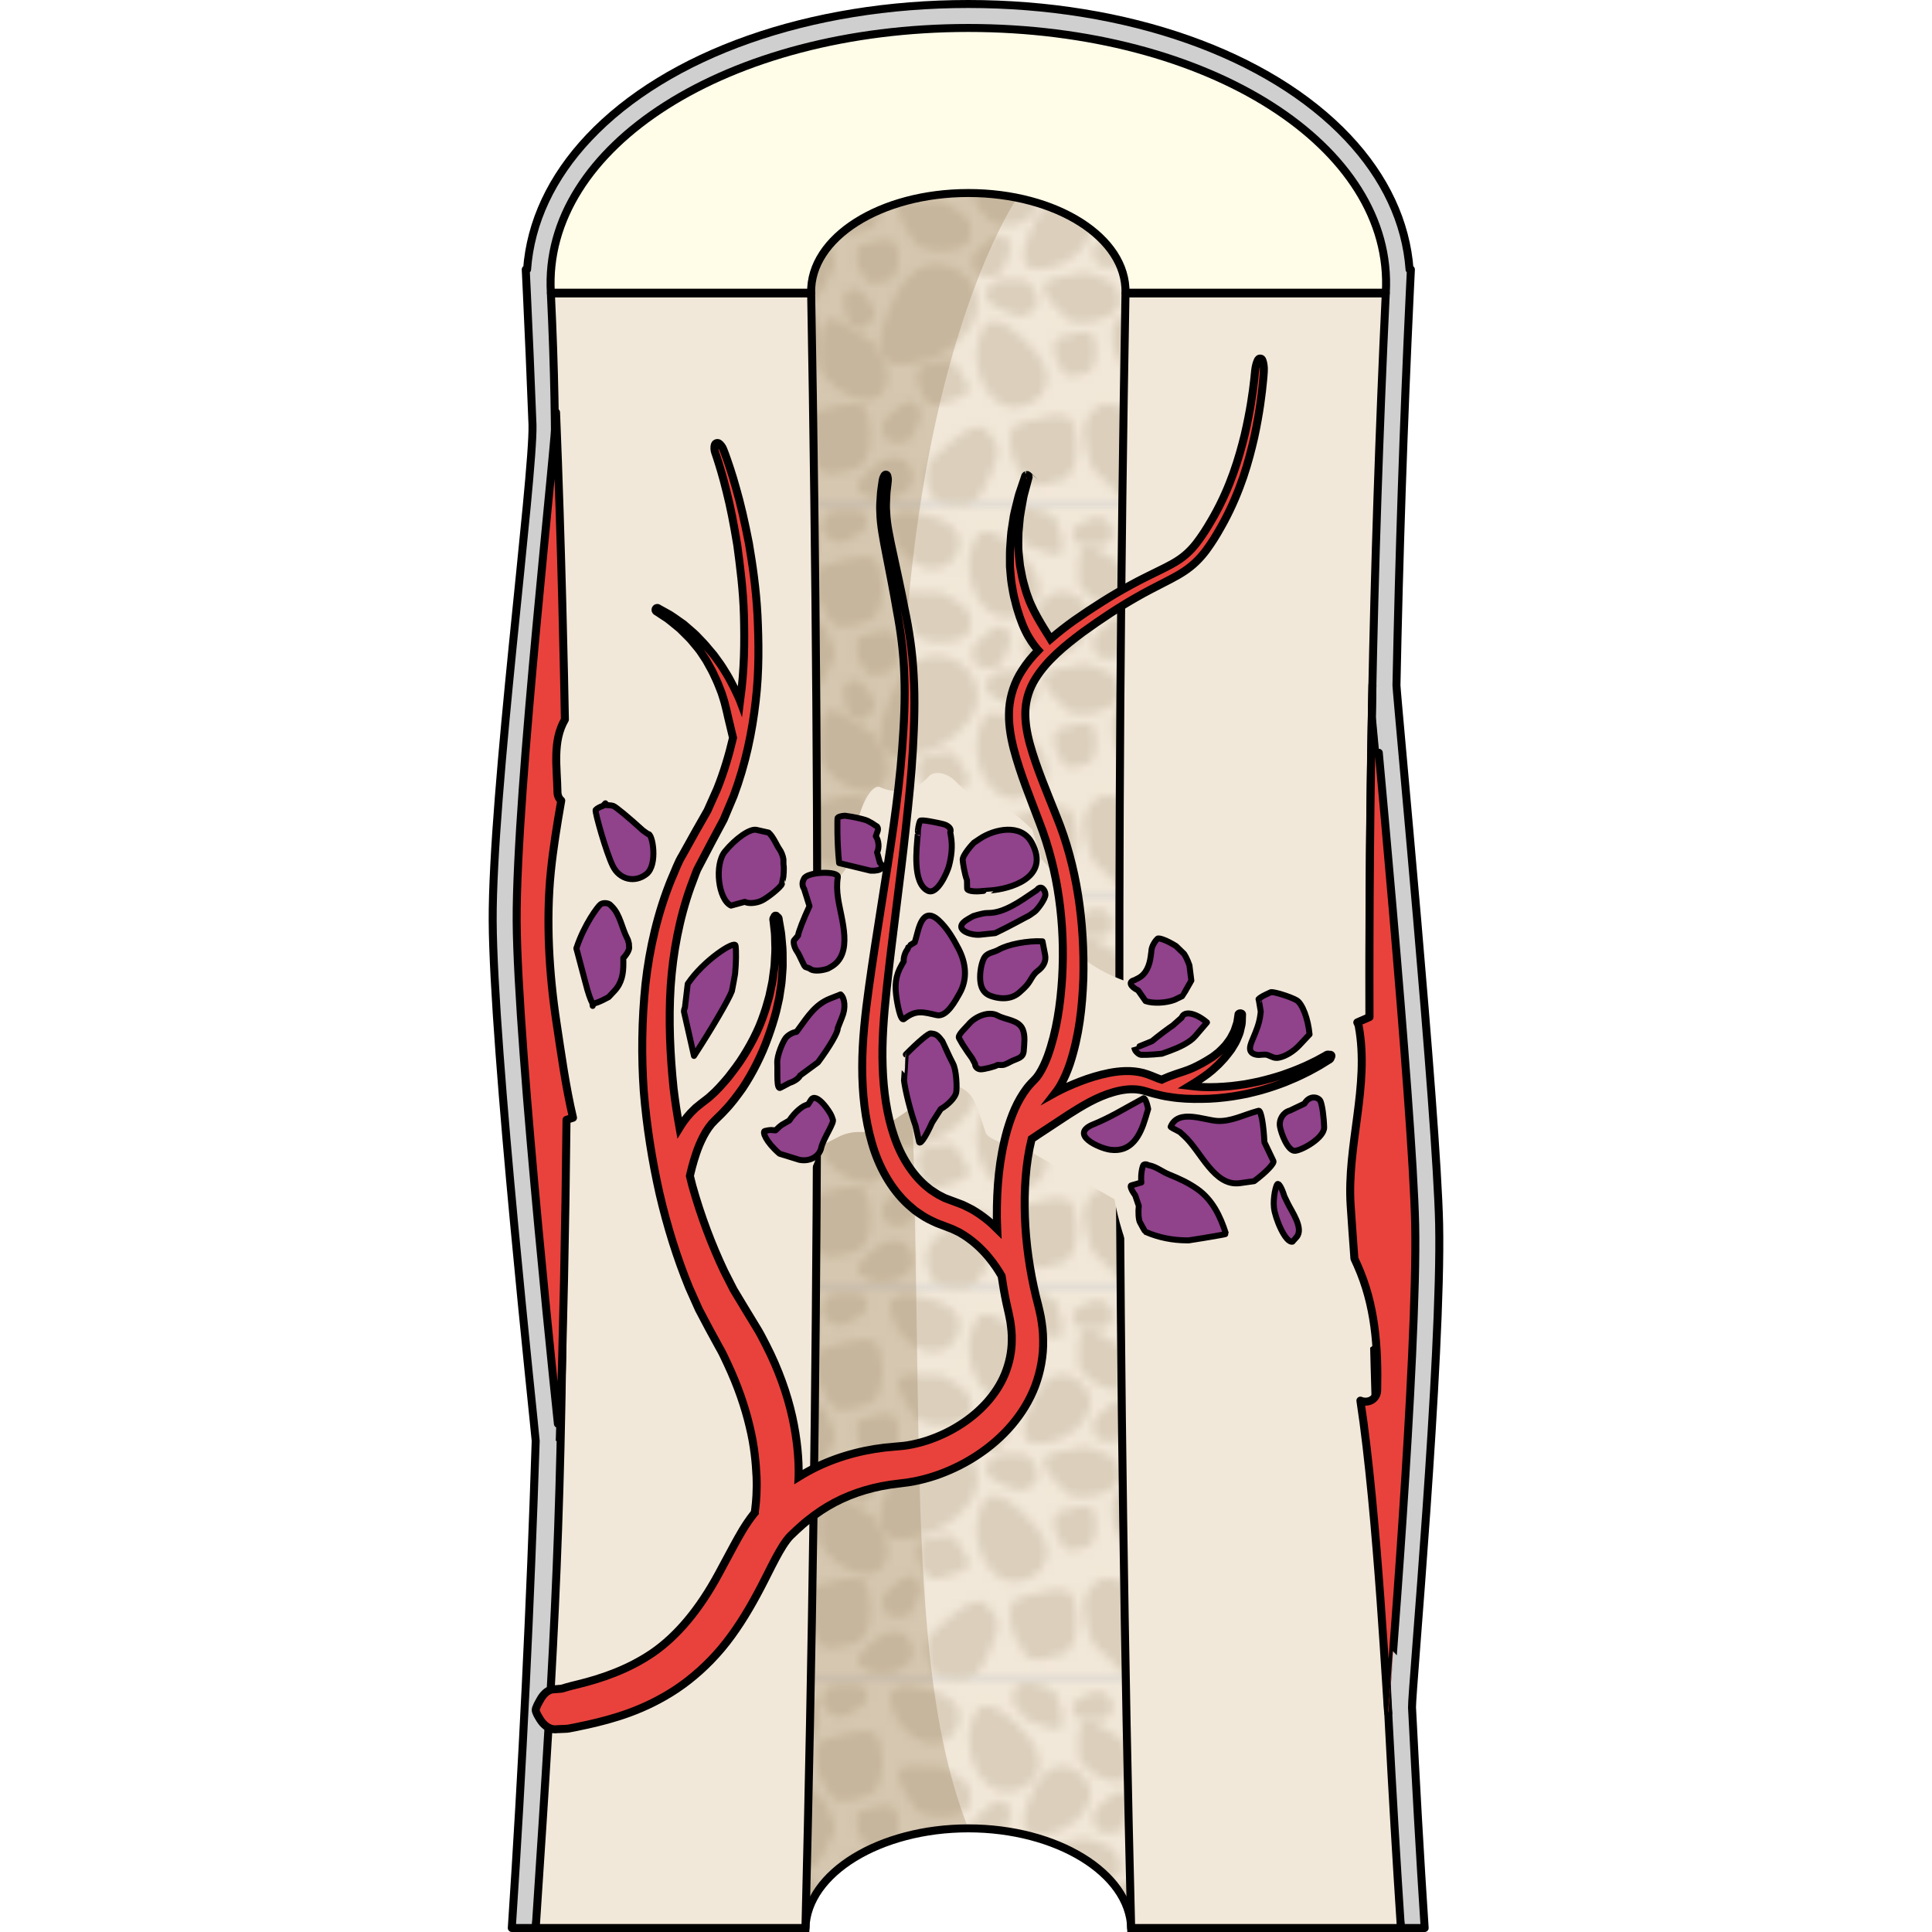 <?xml version="1.0" encoding="utf-8"?>
<!-- Created by: Science Figures, www.sciencefigures.org, Generator: Science Figures Editor -->
<!DOCTYPE svg PUBLIC "-//W3C//DTD SVG 1.1//EN" "http://www.w3.org/Graphics/SVG/1.1/DTD/svg11.dtd">
<svg version="1.1" id="Layer_1" xmlns="http://www.w3.org/2000/svg" xmlns:xlink="http://www.w3.org/1999/xlink" 
	 width="800px" height="800px" viewBox="0 0 119.509 241.869" enable-background="new 0 0 119.509 241.869"
	 xml:space="preserve">
<pattern  x="-420.391" y="-158.598" width="45.041" height="48.567" patternUnits="userSpaceOnUse" id="New_Pattern" viewBox="6.234 -48.567 45.041 48.567" overflow="visible">
	<g>
		<polygon fill="none" points="6.234,-48.567 51.275,-48.567 51.275,0 6.234,0 		"/>
		<g>
			<polygon fill="#F2E8D9" points="51.275,0 6.234,0 6.234,-48.567 51.275,-48.567 			"/>
			<g>
				<path fill="#DCD0BD" d="M17.119-17.778c0.99,0.432,3.827,0.041,4.78-0.319c2.421-0.913,5.158-2.948,6.02-5.493
					c0.934-2.753-0.855-5.517-3.449-6.306c-3.446-1.047-5.672,1.634-6.914,4.403C16.822-23.862,14.583-18.88,17.119-17.778z"/>
				<path fill="#DCD0BD" d="M28.263-45.291c-0.613,0.561-1.168,2.675-1.186,3.457c-0.045,1.986,0.644,4.544,2.269,5.947
					c1.758,1.518,4.333,1.126,5.688-0.447c1.798-2.092,0.48-4.494-1.197-6.233C32.848-43.593,29.832-46.726,28.263-45.291z"/>
				<path fill="#DCD0BD" d="M17.322-47.145c-0.204,0.646,0.275,2.357,0.587,2.913c0.792,1.413,2.343,2.924,4.082,3.24
					c1.883,0.343,3.556-0.991,3.869-2.653c0.416-2.207-1.52-3.351-3.437-3.882C21.294-47.839,17.846-48.797,17.322-47.145z"/>
				<path fill="#DCD0BD" d="M29.211-22.584c-0.613,0.562-1.168,2.675-1.186,3.458c-0.046,1.986,0.644,4.543,2.268,5.947
					c1.759,1.518,4.333,1.126,5.688-0.448c1.799-2.091,0.48-4.495-1.197-6.233C33.795-20.887,30.78-24.02,29.211-22.584z"/>
				<path fill="#DCD0BD" d="M34.747-29.638c0.676,0.294,2.615,0.027,3.266-0.219c1.654-0.624,3.524-2.014,4.114-3.752
					c0.637-1.882-0.585-3.77-2.357-4.309c-2.354-0.715-3.875,1.117-4.724,3.008C34.544-33.795,33.013-30.392,34.747-29.638z"/>
				<path fill="#DCD0BD" d="M13.421-1.634c0.339,0.403,1.663,0.85,2.157,0.9c1.256,0.128,2.895-0.164,3.825-1.087
					c1.007-1.001,0.827-2.597-0.134-3.506c-1.277-1.207-2.833-0.521-3.978,0.418C14.616-4.355,12.554-2.667,13.421-1.634z"/>
				<path fill="#DCD0BD" d="M14.296-25.909c0.404,0.583,1.064,1.322,0.971,2.089c-0.052,0.428-0.772,1.412-1.143,1.621
					c-0.42,0.238-1.03,0.054-1.436-0.123c-0.771-0.337-0.901-0.902-1.026-1.688c-0.095-0.599-0.351-1.981-0.045-2.55
					c0.169-0.316,0.594-0.394,0.912-0.429C13.423-27.092,13.806-26.619,14.296-25.909z"/>
				<path fill="#DCD0BD" d="M41.537-46.884c0.658-0.266,1.524-0.746,2.251-0.485c0.406,0.145,1.207,1.065,1.329,1.473
					c0.14,0.462-0.175,1.017-0.437,1.373c-0.5,0.677-1.079,0.68-1.874,0.628c-0.605-0.04-2.01-0.096-2.498-0.519
					c-0.271-0.235-0.252-0.667-0.217-0.984C40.19-46.294,40.737-46.563,41.537-46.884z"/>
				<path fill="#DCD0BD" d="M31.866-28.144c0.9-0.017,2.146-0.192,2.889,0.447c0.415,0.355,0.947,1.808,0.906,2.349
					c-0.045,0.61-0.669,1.124-1.141,1.427c-0.898,0.577-1.587,0.317-2.505-0.105c-0.699-0.321-2.338-1.025-2.724-1.748
					c-0.215-0.402,0.004-0.904,0.189-1.266C30.001-28.057,30.771-28.126,31.866-28.144z"/>
				<path fill="#DCD0BD" d="M20.645-10.003c-0.32,0.731-0.638,1.802-1.428,2.164c-0.44,0.202-1.807,0.095-2.228-0.138
					c-0.476-0.262-0.659-0.954-0.729-1.447c-0.133-0.937,0.33-1.396,1.01-1.98c0.517-0.444,1.69-1.506,2.414-1.551
					c0.405-0.024,0.729,0.338,0.952,0.621C21.263-11.538,21.034-10.893,20.645-10.003z"/>
				<path fill="#DCD0BD" d="M31.934-30.841c-0.321,0.731-0.639,1.802-1.428,2.164c-0.439,0.204-1.807,0.095-2.228-0.136
					c-0.476-0.263-0.66-0.955-0.729-1.448c-0.133-0.937,0.331-1.395,1.01-1.98c0.518-0.444,1.69-1.506,2.415-1.551
					c0.404-0.025,0.728,0.337,0.951,0.621C32.551-32.375,32.323-31.729,31.934-30.841z"/>
				<path fill="#DCD0BD" d="M12.816-45.075c-0.714,0.358-1.642,0.979-2.48,0.754c-0.468-0.124-1.452-1.08-1.628-1.527
					c-0.198-0.506,0.102-1.156,0.363-1.581c0.496-0.806,1.145-0.863,2.042-0.879c0.682-0.012,2.263-0.081,2.849,0.348
					c0.327,0.239,0.345,0.724,0.336,1.085C14.271-45.862,13.683-45.511,12.816-45.075z"/>
				<path fill="#DCD0BD" d="M29.965-4.242c-0.598,1.368-1.193,3.366-2.667,4.041c-0.822,0.38-3.375,0.179-4.162-0.255
					c-0.888-0.489-1.231-1.782-1.362-2.704c-0.249-1.749,0.617-2.606,1.887-3.698c0.967-0.83,3.158-2.813,4.51-2.896
					c0.755-0.047,1.36,0.631,1.776,1.16C31.119-7.108,30.692-5.901,29.965-4.242z"/>
				<path fill="#DCD0BD" d="M47.021-31.977c-0.32,0.732-0.639,1.801-1.428,2.164c-0.44,0.203-1.807,0.096-2.228-0.137
					c-0.475-0.262-0.659-0.955-0.729-1.448c-0.133-0.937,0.33-1.396,1.01-1.98c0.518-0.444,1.691-1.506,2.414-1.55
					c0.405-0.025,0.729,0.337,0.952,0.62C47.638-33.511,47.409-32.866,47.021-31.977z"/>
				<path fill="#DCD0BD" d="M14.706-27.738c-0.412-0.084-0.428-0.239-0.664-0.627c-0.375-0.623-0.847-1.325-0.976-2.055
					c-0.077-0.438-0.114-1.427,0.159-1.793c0.302-0.406,1.157-0.492,1.604-0.624c0.638-0.19,1.202-0.34,1.869-0.355
					c0.716-0.016,1.082,0.045,1.328,0.812c0.236,0.732,0.285,1.992,0.109,2.744c-0.154,0.663-0.442,1.354-1.129,1.542
					C16.329-27.908,15.408-27.597,14.706-27.738z"/>
				<path fill="#DCD0BD" d="M34.953-2.498c-0.655-0.132-0.681-0.378-1.055-0.996c-0.598-0.99-1.348-2.109-1.552-3.269
					c-0.123-0.699-0.182-2.271,0.252-2.854c0.48-0.646,1.84-0.782,2.551-0.993c1.015-0.302,1.912-0.541,2.973-0.564
					c1.14-0.024,1.721,0.071,2.114,1.291c0.375,1.165,0.453,3.17,0.174,4.364c-0.247,1.055-0.704,2.153-1.798,2.454
					C37.535-2.767,36.071-2.271,34.953-2.498z"/>
				<path fill="#DCD0BD" d="M10.611-33.79c-0.655-0.132-0.681-0.379-1.055-0.997c-0.598-0.99-1.348-2.108-1.552-3.269
					c-0.123-0.698-0.182-2.271,0.252-2.854c0.48-0.646,1.84-0.782,2.551-0.994c1.015-0.302,1.912-0.541,2.973-0.564
					c1.14-0.025,1.721,0.071,2.114,1.291c0.375,1.166,0.453,3.17,0.174,4.365c-0.247,1.055-0.704,2.154-1.798,2.454
					C13.193-34.059,11.729-33.563,10.611-33.79z"/>
				<path fill="#DCD0BD" d="M48.993-40.453c-0.494-0.1-0.513-0.286-0.795-0.751c-0.451-0.746-1.016-1.589-1.169-2.463
					c-0.093-0.526-0.137-1.711,0.19-2.151c0.362-0.487,1.387-0.589,1.923-0.749c0.765-0.228,1.441-0.407,2.24-0.425
					c0.859-0.019,1.297,0.054,1.593,0.973c0.282,0.878,0.341,2.389,0.131,3.289c-0.186,0.795-0.53,1.623-1.354,1.849
					C50.938-40.656,49.835-40.283,48.993-40.453z"/>
				<path fill="#DCD0BD" d="M9.149-3.949c-0.655-0.133-0.681-0.38-1.056-0.997c-0.598-0.99-1.347-2.109-1.551-3.27
					c-0.123-0.698-0.183-2.271,0.252-2.854c0.48-0.646,1.84-0.781,2.552-0.993c1.015-0.302,1.911-0.541,2.973-0.564
					c1.139-0.025,1.721,0.071,2.114,1.29c0.375,1.167,0.452,3.171,0.173,4.366c-0.246,1.054-0.704,2.153-1.797,2.453
					C11.73-4.218,10.267-3.723,9.149-3.949z"/>
				<path fill="#DCD0BD" d="M47.738-15.761c-0.655-0.133-0.681-0.38-1.056-0.998c-0.598-0.99-1.347-2.108-1.551-3.269
					c-0.123-0.698-0.183-2.271,0.252-2.854c0.48-0.646,1.84-0.781,2.552-0.993c1.015-0.302,1.912-0.541,2.973-0.564
					c1.139-0.025,1.721,0.071,2.114,1.291c0.375,1.167,0.453,3.17,0.174,4.366c-0.247,1.054-0.704,2.153-1.797,2.453
					C50.319-16.03,48.855-15.535,47.738-15.761z"/>
				<path fill="#DCD0BD" d="M39.452-16.159c-0.412-0.083-0.428-0.239-0.663-0.626c-0.375-0.623-0.847-1.326-0.976-2.055
					c-0.077-0.438-0.115-1.427,0.159-1.794c0.302-0.405,1.156-0.491,1.604-0.624c0.638-0.19,1.201-0.339,1.868-0.355
					c0.716-0.016,1.082,0.044,1.329,0.811c0.236,0.733,0.284,1.993,0.109,2.744c-0.155,0.663-0.443,1.353-1.13,1.543
					C41.075-16.329,40.154-16.017,39.452-16.159z"/>
				<path fill="#DCD0BD" d="M22.327-12.547c-0.412-0.083-0.428-0.238-0.663-0.627c-0.375-0.622-0.847-1.325-0.976-2.054
					c-0.077-0.438-0.115-1.427,0.159-1.793c0.302-0.407,1.156-0.492,1.604-0.625c0.638-0.19,1.201-0.339,1.868-0.354
					c0.716-0.016,1.082,0.044,1.329,0.811c0.236,0.733,1.587,2.055,1.412,2.806c-0.155,0.663-1.745,1.291-2.433,1.48
					C23.95-12.716,23.029-12.404,22.327-12.547z"/>
				<path fill="#DCD0BD" d="M21.247-32.17c-0.831-0.247-1.162-1.015-1.608-1.712c-0.555-0.868-1.234-2.028-1.334-3.075
					c-0.031-0.327-0.034-0.623,0.224-0.824c0.671-0.523,2.358-0.249,3.112-0.248c0.916,0.001,1.838-0.173,2.641,0.316
					c0.727,0.444,1.565,0.918,2.202,1.478c0.72,0.634,0.945,1.589,0.841,2.547c-0.125,1.151-1.454,1.618-2.423,1.808
					C23.607-31.624,22.494-31.798,21.247-32.17z"/>
				<path fill="#DCD0BD" d="M50.33-7.966c0.574,1.012,0.178,2.064-0.039,3.153c-0.272,1.358-0.696,3.114-1.574,4.218
					c-0.274,0.346-0.548,0.635-0.984,0.59c-1.137-0.118-2.514-1.956-3.242-2.657c-0.885-0.855-1.94-1.547-2.261-2.766
					c-0.291-1.109-0.659-2.348-0.754-3.483c-0.105-1.284,0.566-2.417,1.559-3.248c1.193-0.997,2.916-0.211,4.029,0.509
					C48.551-10.692,49.467-9.488,50.33-7.966z"/>
				<path fill="#DCD0BD" d="M37.565-47.552c0.563,0.355,0.647,0.994,0.832,1.601c0.229,0.758,0.489,1.758,0.344,2.552
					c-0.044,0.248-0.105,0.468-0.337,0.563c-0.605,0.247-1.796-0.308-2.353-0.466c-0.677-0.192-1.396-0.256-1.886-0.784
					c-0.446-0.481-0.966-1.006-1.321-1.554c-0.399-0.619-0.367-1.372-0.09-2.059c0.333-0.825,1.414-0.893,2.169-0.832
					C35.933-48.448,36.719-48.088,37.565-47.552z"/>
				<path fill="#DCD0BD" d="M40.446-22.844c-0.865-0.056-1.358-0.731-1.948-1.313c-0.734-0.723-1.653-1.703-1.983-2.702
					c-0.102-0.312-0.171-0.599,0.036-0.853c0.538-0.658,2.244-0.765,2.979-0.932c0.894-0.202,1.754-0.577,2.645-0.277
					c0.808,0.271,1.73,0.548,2.476,0.954c0.843,0.459,1.274,1.338,1.385,2.297c0.133,1.149-1.059,1.9-1.961,2.3
					C42.869-22.835,41.745-22.758,40.446-22.844z"/>
				<path fill="#DCD0BD" d="M41.299-38.403c-0.544-0.579-0.458-1.323-0.493-2.066c-0.044-0.925-0.053-2.132,0.344-2.982
					c0.124-0.265,0.256-0.493,0.551-0.527c0.768-0.086,1.976,0.916,2.572,1.269c0.723,0.43,1.531,0.729,1.943,1.479
					c0.373,0.681,0.82,1.438,1.068,2.166c0.281,0.824,0.025,1.661-0.493,2.348c-0.622,0.823-1.885,0.559-2.736,0.25
					C42.916-36.879,42.115-37.533,41.299-38.403z"/>
				<path fill="#DCD0BD" d="M9.066-15.986c-0.689-0.744-0.565-1.715-0.597-2.684c-0.041-1.205-0.032-2.778,0.493-3.892
					c0.164-0.348,0.337-0.647,0.717-0.696c0.987-0.126,2.521,1.159,3.281,1.608c0.921,0.549,1.954,0.923,2.469,1.894
					c0.468,0.881,1.029,1.86,1.335,2.804c0.346,1.069,0.003,2.163-0.674,3.067c-0.813,1.083-2.43,0.761-3.519,0.374
					C11.117-14.028,10.1-14.867,9.066-15.986z"/>
				<path fill="#DCD0BD" d="M55.203-30.992c0.276,0.913-0.229,1.684-0.6,2.515c-0.461,1.037-1.116,2.363-2.018,3.089
					c-0.283,0.226-0.551,0.409-0.893,0.294c-0.887-0.3-1.657-2.019-2.113-2.71c-0.554-0.842-1.273-1.584-1.31-2.618
					c-0.033-0.936-0.104-1.995,0.025-2.919c0.147-1.046,0.887-1.831,1.832-2.316c1.132-0.581,2.368,0.356,3.129,1.131
					C54.274-33.491,54.789-32.364,55.203-30.992z"/>
			</g>
		</g>
		<g>
			<g>
				<path fill="#DCD0BD" d="M3.952-40.453c-0.494-0.1-0.513-0.286-0.795-0.751c-0.451-0.746-1.016-1.589-1.169-2.463
					c-0.093-0.526-0.137-1.711,0.19-2.151c0.362-0.487,1.387-0.589,1.923-0.749c0.765-0.228,1.441-0.407,2.24-0.425
					c0.859-0.019,1.297,0.054,1.593,0.973c0.282,0.878,0.341,2.389,0.131,3.289c-0.186,0.795-0.53,1.623-1.354,1.849
					C5.897-40.656,4.794-40.283,3.952-40.453z"/>
				<path fill="#DCD0BD" d="M2.697-15.761c-0.655-0.133-0.681-0.38-1.056-0.998c-0.598-0.99-1.347-2.108-1.551-3.269
					c-0.123-0.698-0.183-2.271,0.252-2.854c0.48-0.646,1.84-0.781,2.552-0.993c1.015-0.302,1.912-0.541,2.973-0.564
					c1.139-0.025,1.721,0.071,2.114,1.291c0.375,1.167,0.453,3.17,0.174,4.366c-0.247,1.054-0.704,2.153-1.797,2.453
					C5.278-16.03,3.814-15.535,2.697-15.761z"/>
				<path fill="#DCD0BD" d="M10.162-30.992c0.276,0.913-0.229,1.684-0.6,2.515c-0.461,1.037-1.116,2.363-2.018,3.089
					c-0.283,0.226-0.551,0.409-0.893,0.294c-0.887-0.3-1.657-2.019-2.113-2.71c-0.554-0.842-1.273-1.584-1.31-2.618
					c-0.033-0.936-0.104-1.995,0.025-2.919c0.147-1.046,0.887-1.831,1.832-2.316c1.132-0.581,2.368,0.356,3.129,1.131
					C9.233-33.491,9.748-32.364,10.162-30.992z"/>
			</g>
		</g>
	</g>
</pattern>
<g>
	<path fill="#CFCFCF" stroke="#000000" stroke-linecap="round" stroke-linejoin="round" stroke-miterlimit="10" d="M30.72,241.369
		c0.136-4.618,19.09-18.425,29.324-18.425s34.539,13.807,34.676,18.425h22.455c-0.586-8.837-1.107-18.283-1.584-27.623
		c-0.055-1.844,3.737-43.92,3.396-60.494c-0.293-13.656-5.262-65.56-5.343-67.464c0.334-16.396,0.892-32.851,1.657-48.907
		l0.15-3.143h-0.167c-0.424-5.895-3.062-11.547-7.735-16.502C97.667,6.756,79.907,0.5,60.043,0.5S22.421,6.756,12.539,17.236
		c-4.673,4.955-7.311,10.606-7.734,16.502H4.638l0.15,3.143c0.232,4.891,0.454,10.082,0.695,16.296
		c0.159,6.502-5.06,46.284-4.983,62.121c0.08,15.784,5.246,63.213,5.384,65.09c-0.657,20.333-1.664,40.981-2.992,60.981H30.72z"/>
	<g>
		<pattern  id="SVGID_1_" xlink:href="#New_Pattern" patternTransform="matrix(1 0 0 1 45.658 -22.766)">
		</pattern>
		<path fill="url(#SVGID_1_)" d="M89.363,213.861c-1.83-64.543-1.721-129.272,0.33-193.793c-20.604,0-41.208,0-61.812,0
			c2.245,64.897,2.353,130.007,0.323,194.924c-12.778,6.058-21.574,15.62-22.317,26.377c11.256,0,22.511,0,33.767,0
			c0.203-6.889,9.32-12.475,20.391-12.475c11.069,0,20.186,5.586,20.389,12.475c11.256,0,22.511,0,33.767,0
			C113.406,229.918,103.51,219.817,89.363,213.861z"/>
		<path opacity="0.3" fill="#957853" d="M31.288,22.789l-1.72,81.331c0.229,36.971-0.209,73.952-1.363,110.872
			c-0.337,0.159-0.659,0.332-0.99,0.496l-0.547,25.881c4.328,0,8.658,0,12.986,0c0.203-6.889,9.32-12.475,20.391-12.475
			c-8.828-22.299-4.808-56.463-7.997-112.806C48.31,50.078,66.179,24.77,66.179,24.77l-2.018-4.701c-8.84,0-17.678,0-26.518,0
			L31.288,22.789z"/>
		<path fill="none" stroke="#000000" stroke-miterlimit="10" d="M89.363,213.861c-1.83-64.543-1.721-129.272,0.33-193.793
			c-20.604,0-41.208,0-61.812,0c2.245,64.897,2.353,130.007,0.323,194.924c-12.778,6.058-21.574,15.62-22.317,26.377
			c11.256,0,22.511,0,33.767,0c0.203-6.889,9.32-12.475,20.391-12.475c11.069,0,20.186,5.586,20.389,12.475
			c11.256,0,22.511,0,33.767,0C113.406,229.918,103.51,219.817,89.363,213.861z"/>
		<path fill="#F2E8D9" stroke="#000000" stroke-linecap="round" stroke-linejoin="round" stroke-miterlimit="10" d="M39.654,241.369
			c-11.256,0-22.511,0-33.767,0c2.49-37.512,3.329-52.445,3.459-90.043c0.019-5.277-3.431-32.484-3.459-37.762
			c-0.029-5.598,2.565-23.544,2.483-29.141C8.08,64.647,8.728,56.493,7.785,36.738c10.861,0,21.723,0,32.585,0
			C41.597,104.908,41.359,173.274,39.654,241.369z"/>
		<path fill="#F2E8D9" stroke="#000000" stroke-linecap="round" stroke-linejoin="round" stroke-miterlimit="10" d="M114.2,241.369
			c-11.256,0-22.511,0-33.767,0C78.736,173.274,78.5,104.908,79.72,36.738c10.862,0,21.725,0,32.586,0
			C109.042,105.182,109.663,172.908,114.2,241.369z"/>
		<path fill="#F2E8D9" d="M105.008,169.275c-2.748-3.796-2.748-3.796-2.748-3.796c-2.61-0.276-5.544-2.446-6.519-4.822
			c0,0,0,0-3.144,0c-0.485,0-0.994,0.076-1.51,0.225c-1.705,0.494-3.784,1.277-5.453,1.907c-0.392,0.147-0.392,0.147-0.392,0.147
			c-0.447,0.166-1.52-0.245-2.383-0.914c-0.863-0.67-3.622-6.615-4.516-11.893c0,0,0,0-5.781-3.261
			c-5.028-2.835-5.028-2.835-5.028-2.835c-2.691-0.535-5.078-1.523-5.303-2.196c0,0,0,0-0.156-0.481
			c-0.882-2.729-1.324-4.099-2.454-4.896c-0.49-0.346-1.069-0.528-1.674-0.528c-0.717,0-0.717,0-0.717,0
			c-3.736,2.407-6.972,4.566-7.188,4.798c-0.217,0.23-0.629,1.142-0.682,1.305c-0.053,0.164-0.938,0.02-1.965-0.32c0,0,0,0-1.026,0
			c-0.924,0-1.793,0.207-2.585,0.614c-2.308,1.189-2.308,1.189-2.308,1.189c-0.797,2.759-1.998,4.922-2.669,4.806
			c-0.672-0.116-2.614-1.567-3.733-3.027c0,0,0,0-1.223-2.042c-0.383-0.641-0.383-0.641-0.383-0.641
			c-0.692-0.351-1.258-0.637-1.256-0.636c0.002,0-1.702-0.47-3.785-1.043c-2.085-0.573-3.875-1.062-3.98-1.084
			c-0.104-0.022-2.462-0.132-5.004-0.233c0,0,0,0-0.033,0c-0.285,0-0.285,0-0.285,0c-0.305,0.078-1.837,0.591-3.405,1.138
			c-1.567,0.547-6.594-4.381-11.169-10.952c0,0-0.191-0.274-0.236-10.118c-0.047-10.509,2.983-20.25,5.657-28.846
			c0.233-0.749,0.816,4.773,0.82,4.996c-0.002,0.391,0.067,0.785,0.211,1.161c0.163,0.427,0.409,0.796,0.713,1.091
			c0.09,0.09,0.384,0.389,0.813,0.826c6.287,6.4,7.791,7.866,8.266,8.236c0.568,0.439,1.24,0.666,1.951,0.666
			c1.124,0,2.131-0.558,3.019-1.051c0.115-0.063,0.115-0.063,0.115-0.063c0.151-0.082,0.394-0.12,0.537-0.085c0,0,0,0,0.146,0.035
			c0.678,0.163,0.678,0.163,0.678,0.163c1.5,0.46,3.844,1.803,5.207,2.984c0,0,0,0,7.022,2.694c0.305,0.12,0.622,0.179,0.936,0.179
			c0.779,0,0.779,0,0.779,0c0.715-0.568,1.765-1.618,2.332-2.332c0.568-0.714,1.146-1.479,1.283-1.702
			c0.137-0.223,0.806-3.007,1.363-5.607c0.557-2.602,1.771-4.643,2.7-4.537c0,0,0,0,0.086,0.039
			c0.755,0.336,1.522,0.507,2.278,0.507c1.832,0,3.001-0.98,3.404-1.385c0.589-0.566,0.589-0.566,0.589-0.566
			c0.777-0.647,2.265-0.284,3.306,0.807s3.403,3.018,4.262,3.19c0.86,0.172,1.711,0.251,1.894,0.176
			c0.182-0.076,1.846,1.061,3.362,2.604c0,0,0,0,0.393,1.273c0.739,2.38,0.739,2.38,0.739,2.38c2.905,3.101,5.278,7.305,5.273,9.342
			c0,0,0,0-0.002,1.853c-0.002,1.287-0.002,1.287-0.002,1.287c1.028,0.857,2.998,1.977,4.379,2.487
			c1.379,0.511,2.667,1.146,2.859,1.41c0.193,0.265,0.975,2.42,1.56,4.438c0,0,0,0,0.788,1.521c0.488,0.942,1.403,1.524,2.396,1.524
			c0.006,0,0.006,0,0.006,0c4.362-0.031,9.676,0.915,11.807,2.102s4.245,2.306,4.696,2.486c0,0,0,0,0.43,0c0.378,0,0.378,0,0.378,0
			c0.401-0.14,1.305-0.529,2.007-0.866c0.702-0.338,2.018-1.316,2.924-2.175c0,0,0,0-0.004-1.192
			c-0.005-2.219,0.725-3.771,1.103-2.285c2.398,9.427,4.88,19.175,5.059,28.349C115.044,168.944,106.544,171.506,105.008,169.275z"
			/>
		<path fill="#FFFCE8" stroke="#000000" stroke-linecap="round" stroke-linejoin="round" stroke-miterlimit="10" d="M40.369,36.647
			c-0.15-6.896,8.648-12.483,19.676-12.483c11.027-0.001,19.826,5.588,19.678,12.483c10.863,0,21.726,0,32.588,0
			C113.384,18.33,90.189,3.5,60.043,3.5S6.705,18.33,7.781,36.647C18.642,36.647,29.505,36.647,40.369,36.647z"/>
		<path fill="#E9423C" stroke="#000000" stroke-linecap="round" stroke-linejoin="round" stroke-miterlimit="10" d="M7.779,109.108
			c0.303-2.981,0.791-5.933,1.303-8.88c-0.278-0.242-0.466-0.6-0.473-1.076c-0.042-3.021-0.659-6.348,0.932-9.069
			C9.455,85.268,9.112,68.24,8.434,51.634c0.108,2.68-5.012,47.471-4.933,63.649c0.079,15.623,5.387,65.12,5.393,65.12
			c0.434-13.4,0.715-26.806,0.848-40.212c0.271-0.087,0.542-0.174,0.813-0.261c-0.924-3.929-1.483-8.063-2.07-11.929
			C7.563,121.938,7.16,115.212,7.779,109.108z"/>
		<g>
			
				<path fill="#90428B" stroke="#000000" stroke-width="0.75" stroke-linecap="round" stroke-linejoin="round" stroke-miterlimit="10" d="
				M15.552,108.441c0.844,1.682,2.733,2.126,4.197,0.983c1.464-1.142,0.767-5.18,0.19-5.01c0,0,0,0-0.303-0.214
				c-0.329-0.235-0.329-0.235-0.329-0.235c-1.761-1.608-3.436-2.993-3.723-3.077c0,0,0,0-0.266-0.055
				c-0.318-0.066-1.008,0.053-0.708-0.265c-0.3,0.317-0.3,0.317-0.3,0.317c-0.366,0.108-0.779,0.34-0.919,0.512
				C13.253,101.571,14.708,106.758,15.552,108.441z"/>
		</g>
		<g>
			
				<path fill="#90428B" stroke="#000000" stroke-width="0.75" stroke-linecap="round" stroke-linejoin="round" stroke-miterlimit="10" d="
				M36.773,110.323c0.121-0.578,0.121-0.578,0.121-0.578c0.067-0.647,0.071-1.337,0.01-1.532c0,0,0,0-0.002-0.217
				c-0.004-0.417-0.004-0.417-0.004-0.417c-0.049-0.407-0.287-0.999-0.531-1.313s-0.771-1.584-1.33-2.034c0,0,0,0-0.869-0.195
				c-0.676-0.152-0.676-0.152-0.676-0.152c-0.799-0.154-2.56,1.064-3.912,2.708c-1.353,1.645-0.846,6.008,0.755,6.779
				c0,0,0,0,1.169-0.321c0.563-0.154,0.563-0.154,0.563-0.154c0.433,0.255,1.376,0.192,2.095-0.138s2.442-1.707,2.541-2.094
				C36.702,110.664,36.702,110.664,36.773,110.323z"/>
		</g>
		<g>
			
				<path fill="#90428B" stroke="#000000" stroke-width="0.75" stroke-linecap="round" stroke-linejoin="round" stroke-miterlimit="10" d="
				M25.701,132.192c2.211-3.39,4.347-7.042,4.745-8.118c0,0,0,0,0.199-1.031c0.202-1.136,0.202-1.136,0.202-1.136
				c0.129-1.267,0.153-2.855,0.056-3.531c-0.099-0.676-4.008,1.84-5.987,4.797c0,0,0,0-0.326,2.771
				c-0.025,0.214-0.025,0.214-0.025,0.214c-0.118,0.214-0.154,0.511-0.082,0.657c0,0,0,0,0.037,0.161
				C25.701,132.192,25.701,132.192,25.701,132.192z"/>
		</g>
		<path fill="#E9423C" stroke="#000000" stroke-miterlimit="10" d="M105.486,132.112c-0.044-0.07-0.137-0.091-0.207-0.047
			c-0.007-0.011-0.266-0.12-0.496,0.079c-0.265,0.146-0.652,0.358-1.146,0.629c-0.513,0.235-1.11,0.568-1.838,0.861
			c-0.716,0.318-1.542,0.628-2.451,0.942c-0.915,0.297-1.916,0.582-2.986,0.829c-0.536,0.12-1.093,0.216-1.657,0.328
			c-0.571,0.072-1.15,0.175-1.744,0.229c-1.188,0.113-2.419,0.179-3.662,0.122c-0.514-0.03-1.029-0.079-1.543-0.142
			c0.384-0.23,0.778-0.482,1.188-0.756c0.742-0.484,1.515-1.04,2.194-1.709c0.356-0.309,0.656-0.691,0.982-1.02
			c0.297-0.36,0.585-0.722,0.845-1.079c0.22-0.392,0.476-0.738,0.644-1.111c0.153-0.381,0.329-0.726,0.426-1.067
			c0.079-0.347,0.151-0.664,0.216-0.945c0.052-0.282,0.03-0.537,0.046-0.741c0.007-0.204,0.012-0.365,0.015-0.475
			c0.047-0.109-0.104-0.167-0.109-0.167c-0.059-0.021-0.124-0.024-0.188-0.004l-0.011,0.004c-0.005,0-0.167,0.055-0.139,0.156
			c-0.016,0.102-0.039,0.25-0.068,0.438c-0.038,0.187-0.043,0.42-0.123,0.671c-0.082,0.249-0.176,0.53-0.277,0.837
			c-0.114,0.3-0.306,0.599-0.466,0.927c-0.178,0.32-0.438,0.62-0.669,0.943c-0.275,0.295-0.559,0.602-0.873,0.883
			c-0.345,0.255-0.652,0.551-1.036,0.764c-0.726,0.468-1.486,0.88-2.225,1.217c-0.741,0.331-1.476,0.541-2.087,0.748
			c-0.611,0.204-1.108,0.407-1.45,0.558c-0.141,0.064-0.25,0.113-0.336,0.152c-0.131-0.044-0.257-0.085-0.394-0.13
			c-0.612-0.228-1.153-0.504-1.938-0.714c-1.48-0.376-2.936-0.251-4.237-0.004c-1.31,0.261-2.517,0.637-3.622,1.063
			c-1.104,0.429-2.123,0.879-3.021,1.362c-0.033,0.018-0.061,0.035-0.093,0.053c0.058-0.075,0.114-0.149,0.172-0.228
			c0.198-0.257,0.296-0.454,0.441-0.683c0.515-0.885,0.875-1.775,1.185-2.666c1.178-3.563,1.563-7.14,1.695-10.683
			c0.176-7.063-0.803-14.102-3.375-20.374c-1.207-3.06-2.49-6.038-3.304-8.974c-0.399-1.466-0.645-2.922-0.573-4.31
			c0.083-1.383,0.498-2.69,1.226-3.864c1.451-2.363,3.74-4.208,5.955-5.865c2.273-1.639,4.543-3.147,6.794-4.418
			c1.124-0.648,2.258-1.22,3.382-1.798c1.117-0.575,2.272-1.156,3.293-1.974c1.023-0.811,1.828-1.796,2.477-2.77
			c0.67-0.973,1.217-1.953,1.738-2.903c1.025-1.905,1.814-3.826,2.422-5.602c0.602-1.782,1.024-3.454,1.372-4.968
			c0.653-3.038,0.951-5.46,1.101-7.114c0.077-0.827,0.134-1.464,0.057-1.9c-0.062-0.435-0.177-0.664-0.177-0.664
			c-0.023-0.045-0.06-0.086-0.105-0.114c-0.134-0.082-0.309-0.04-0.391,0.094l-0.004,0.007c0,0-0.128,0.209-0.242,0.623
			c-0.128,0.412-0.16,1.034-0.249,1.844c-0.174,1.617-0.509,3.991-1.199,6.948c-0.725,2.953-1.78,6.48-3.838,10.152
			c-0.522,0.915-1.071,1.856-1.707,2.744c-0.623,0.903-1.338,1.735-2.211,2.401c-0.867,0.674-1.932,1.196-3.061,1.751
			c-1.127,0.555-2.307,1.123-3.474,1.771c-1.175,0.635-2.345,1.327-3.526,2.071c-1.193,0.751-2.307,1.486-3.521,2.338
			c-0.998,0.712-1.989,1.483-2.957,2.32c-0.146-0.252-0.36-0.522-0.559-0.874c-0.224-0.345-0.458-0.745-0.721-1.182
			c-0.255-0.44-0.534-0.923-0.802-1.449c-0.256-0.531-0.534-1.095-0.742-1.71c-0.242-0.604-0.402-1.259-0.59-1.92
			c-0.181-0.663-0.274-1.357-0.419-2.046c-0.065-0.698-0.166-1.398-0.204-2.094c-0.007-0.694-0.014-1.383,0.015-2.047
			c0.062-0.664,0.12-1.306,0.177-1.914c0.08-0.606,0.202-1.174,0.289-1.702c0.089-0.529,0.174-1.015,0.301-1.432
			c0.112-0.423,0.21-0.79,0.291-1.094c0.08-0.304,0.144-0.542,0.187-0.705c0.084-0.148-0.043-0.287-0.042-0.287l-0.004-0.004
			c-0.045-0.049-0.114-0.074-0.186-0.061c0.001,0-0.178,0.034-0.191,0.209c-0.055,0.162-0.135,0.398-0.236,0.7
			s-0.226,0.669-0.368,1.09c-0.157,0.417-0.276,0.904-0.403,1.438c-0.125,0.533-0.287,1.106-0.406,1.725
			c-0.096,0.624-0.196,1.281-0.301,1.962c-0.079,0.684-0.091,1.398-0.161,2.123c-0.036,0.726-0.01,1.468-0.017,2.213
			c0.072,0.738,0.104,1.487,0.222,2.215c0.127,0.725,0.232,1.447,0.434,2.125c0.153,0.691,0.366,1.343,0.569,1.965
			c0.213,0.616,0.441,1.196,0.693,1.712c0.496,1.037,1.077,1.821,1.515,2.342c0.044,0.049,0.077,0.086,0.118,0.131
			c-0.75,0.767-1.461,1.604-2.062,2.567c-0.889,1.374-1.464,3.055-1.586,4.762c-0.113,1.71,0.159,3.385,0.564,4.977
			c0.833,3.188,2.081,6.187,3.236,9.264c2.322,5.968,3.225,12.705,2.833,19.429c-0.209,3.343-0.702,6.756-1.815,9.813
			c-0.283,0.752-0.609,1.48-0.995,2.099c-0.096,0.137-0.203,0.33-0.281,0.413c-0.081,0.103-0.141,0.205-0.322,0.384l-0.462,0.479
			c-0.194,0.194-0.348,0.403-0.521,0.606c-1.264,1.669-1.953,3.479-2.483,5.275c-1.024,3.61-1.313,7.271-1.296,10.891
			c0.005,0.494,0.034,0.984,0.053,1.477c-0.846-0.845-1.87-1.688-3.145-2.435c-0.533-0.259-1.061-0.576-1.665-0.771
			c-0.52-0.194-1.055-0.395-1.604-0.6c-0.294-0.101-0.427-0.215-0.655-0.318c-0.206-0.102-0.418-0.203-0.637-0.363
			c-0.218-0.144-0.439-0.288-0.663-0.435c-0.209-0.17-0.42-0.342-0.633-0.516c-1.658-1.451-3.059-3.612-3.925-6.216
			c-0.887-2.598-1.32-5.569-1.422-8.672c-0.11-3.123,0.139-6.316,0.499-9.681c0.35-3.311,0.777-6.698,1.198-10.081
			c0.425-3.385,0.849-6.776,1.209-10.125c0.363-3.347,0.709-6.647,0.884-9.86c0.178-3.21,0.271-6.327,0.092-9.286
			c-0.149-2.948-0.594-5.769-1.124-8.252c-0.478-2.509-0.994-4.819-1.432-6.844c-0.441-2.031-0.821-3.789-0.877-5.244
			c-0.066-0.726-0.024-1.38,0.006-1.948c0.011-0.568,0.086-1.054,0.132-1.447c0.048-0.393,0.092-0.693,0.058-0.905
			c-0.026-0.211-0.082-0.327-0.082-0.327l-0.003-0.007c-0.011-0.021-0.024-0.04-0.043-0.056c-0.073-0.064-0.186-0.058-0.251,0.016
			c0,0-0.084,0.096-0.164,0.294c-0.088,0.197-0.124,0.505-0.18,0.904c-0.055,0.399-0.141,0.889-0.165,1.481
			c-0.044,0.588-0.102,1.265-0.05,2.03c0.03,1.534,0.384,3.344,0.781,5.381c0.397,2.047,0.857,4.325,1.284,6.854
			c0.482,2.531,0.844,5.209,0.941,8.121c0.121,2.9-0.029,5.974-0.266,9.143c-0.467,6.348-1.562,13.073-2.632,19.81
			c-0.534,3.373-1.066,6.74-1.532,10.096c-0.459,3.299-0.843,6.701-0.841,9.977c-0.003,3.285,0.342,6.511,1.21,9.513
			c0.854,2.989,2.395,5.766,4.547,7.734c0.276,0.238,0.55,0.473,0.82,0.706c0.285,0.215,0.585,0.407,0.876,0.603
			c0.552,0.385,1.315,0.736,1.873,0.99c0.542,0.207,1.069,0.409,1.582,0.605c0.449,0.147,0.849,0.386,1.256,0.567
			c1.565,0.885,2.752,2.017,3.617,3.051c0.787,0.941,1.315,1.779,1.671,2.403c0.167,1.125,0.356,2.248,0.594,3.367l0.286,1.271
			c0.081,0.42,0.166,0.762,0.225,1.146c0.105,0.749,0.191,1.498,0.166,2.235c0.001,1.479-0.317,2.909-0.85,4.242
			c-1.096,2.666-3.217,4.868-5.693,6.426c-1.237,0.785-2.574,1.408-3.933,1.867c-0.679,0.233-1.368,0.406-2.049,0.547
			c-0.353,0.071-0.672,0.12-0.971,0.157l-1.132,0.106c-3.391,0.243-6.769,1.084-9.793,2.545c-0.785,0.379-1.539,0.801-2.268,1.251
			c0.001-0.026,0.003-0.049,0.003-0.075c0.05-2.093-0.171-4.632-0.791-7.451c-0.625-2.815-1.698-5.902-3.3-9.02
			c-0.398-0.781-0.804-1.578-1.291-2.343c-0.447-0.735-0.903-1.484-1.367-2.247c-0.457-0.759-0.922-1.531-1.394-2.314
			c-0.385-0.755-0.774-1.521-1.17-2.299c-1.532-3.233-2.922-6.876-3.999-10.734c-0.104-0.394-0.197-0.799-0.297-1.197
			c0.023-0.108,0.043-0.206,0.071-0.328c0.219-0.896,0.541-2.18,1.121-3.589c0.302-0.696,0.656-1.429,1.142-2.119
			c0.129-0.166,0.259-0.334,0.391-0.504c0.147-0.154,0.297-0.31,0.448-0.467c0.414-0.421,0.748-0.701,1.183-1.188
			c0.86-0.887,1.525-1.806,2.229-2.786c0.661-0.992,1.262-2.037,1.796-3.109c0.537-1.071,1.013-2.17,1.403-3.275
			c0.404-1.102,0.753-2.2,1.028-3.278c0.122-0.543,0.242-1.076,0.36-1.599c0.081-0.529,0.161-1.047,0.239-1.55
			c0.09-0.501,0.094-1.001,0.141-1.477c0.036-0.477,0.081-0.937,0.064-1.381c-0.001-0.888,0.011-1.698-0.078-2.414
			c-0.064-0.716-0.1-1.341-0.209-1.846c-0.088-0.507-0.157-0.905-0.204-1.177c0.016-0.283-0.224-0.388-0.241-0.384
			c-0.016-0.082-0.094-0.136-0.175-0.12c-0.082,0.016-0.136,0.094-0.12,0.175c-0.018,0.004-0.216,0.186-0.124,0.44
			c0.029,0.267,0.072,0.657,0.128,1.154c0.076,0.494,0.072,1.104,0.091,1.797c0.044,0.693-0.018,1.476-0.067,2.326
			c-0.01,0.426-0.081,0.865-0.145,1.32c-0.073,0.453-0.1,0.927-0.215,1.402c-0.102,0.476-0.205,0.965-0.312,1.465
			c-0.141,0.49-0.283,0.992-0.43,1.502c-0.329,1.007-0.686,2.044-1.173,3.045c-0.471,1.005-1.019,1.991-1.618,2.939
			c-0.589,0.956-1.276,1.841-1.946,2.702c-0.694,0.819-1.435,1.661-2.15,2.273c-0.308,0.312-0.841,0.664-1.193,0.955
			c-0.237,0.192-0.472,0.383-0.704,0.571c-0.211,0.209-0.419,0.415-0.625,0.618c-0.558,0.604-1.021,1.235-1.405,1.864
			c-0.29-1.623-0.55-3.263-0.746-4.927c-0.434-4.2-0.63-8.499-0.363-12.776c0.293-4.27,1.092-8.497,2.492-12.426l0.548-1.462
			c0.097-0.241,0.171-0.493,0.284-0.725l0.358-0.684c0.49-0.935,0.978-1.864,1.463-2.788c0.501-0.935,0.999-1.863,1.493-2.785
			c0.424-1.008,0.845-2.01,1.262-3.002c1.487-3.986,2.308-7.987,2.743-11.806c0.449-3.821,0.386-7.453,0.228-10.78
			c-0.173-3.333-0.626-6.356-1.079-9.021c-0.52-2.653-1.044-4.95-1.587-6.813c-0.514-1.871-1.019-3.313-1.37-4.294
			c-0.183-0.488-0.312-0.867-0.499-1.084c-0.175-0.221-0.331-0.309-0.331-0.309c-0.014-0.007-0.03-0.015-0.046-0.021
			c-0.168-0.063-0.354,0.023-0.417,0.191l-0.004,0.011c0,0-0.063,0.171-0.058,0.45c-0.008,0.284,0.131,0.648,0.298,1.129
			c0.313,0.967,0.765,2.396,1.211,4.248c0.477,1.845,0.921,4.119,1.35,6.736c0.351,2.628,0.747,5.598,0.837,8.856
			c0.082,3.251,0.064,6.789-0.466,10.466c-0.007,0.051-0.019,0.103-0.025,0.153c-0.001-0.003-0.003-0.007-0.004-0.01
			c-0.207-0.526-0.495-1.055-0.746-1.614c-0.287-0.545-0.564-1.116-0.901-1.667c-0.342-0.548-0.667-1.113-1.066-1.634l-0.573-0.791
			l-0.627-0.739c-0.399-0.5-0.83-0.958-1.257-1.392c-0.405-0.453-0.859-0.829-1.28-1.191c-0.211-0.182-0.415-0.357-0.612-0.528
			c-0.215-0.15-0.421-0.295-0.62-0.435c-0.399-0.272-0.751-0.543-1.087-0.744c-0.343-0.19-0.642-0.356-0.888-0.494
			c-0.245-0.136-0.438-0.243-0.569-0.315c-0.111-0.111-0.253-0.016-0.256-0.011c-0.053,0.037-0.09,0.099-0.094,0.17v0.006
			c-0.003,0.005-0.01,0.183,0.134,0.226c0.123,0.081,0.303,0.199,0.531,0.351c0.229,0.15,0.506,0.332,0.824,0.542
			c0.31,0.22,0.631,0.508,0.996,0.799c0.18,0.147,0.368,0.301,0.563,0.46c0.179,0.178,0.362,0.361,0.553,0.55
			c0.379,0.375,0.787,0.761,1.145,1.223c0.372,0.445,0.771,0.893,1.091,1.416c0.168,0.253,0.337,0.509,0.507,0.765l0.448,0.81
			c0.315,0.528,0.561,1.097,0.818,1.643c0.254,0.548,0.452,1.111,0.666,1.643c0.169,0.552,0.356,1.072,0.47,1.587
			c0.135,0.508,0.239,0.992,0.339,1.437c0.207,0.886,0.379,1.62,0.508,2.129c0.045,0.188,0.08,0.335,0.11,0.458
			c-0.501,2.142-1.139,4.293-1.986,6.405c-0.4,0.897-0.804,1.803-1.21,2.715c-0.518,0.909-1.038,1.825-1.563,2.746
			c-0.523,0.941-1.05,1.888-1.578,2.839c-0.59,0.956-0.935,2.019-1.399,3.04c-1.686,4.147-2.72,8.599-3.223,13.079
			c-0.462,4.483-0.526,8.997-0.216,13.415c0.359,4.413,1.053,8.723,1.981,12.849c0.96,4.127,2.184,8.032,3.686,11.712
			c0.414,0.93,0.822,1.846,1.225,2.748c0.43,0.813,0.853,1.615,1.269,2.403c0.425,0.776,0.841,1.54,1.25,2.29
			c0.412,0.697,0.74,1.415,1.064,2.115c1.315,2.794,2.212,5.46,2.78,7.863c0.59,2.402,0.781,4.545,0.865,6.292
			c0.067,1.752-0.046,3.116-0.162,4.009c-0.007,0.183-0.066,0.336-0.05,0.483c-0.049,0.059-0.104,0.118-0.149,0.176
			c-1.104,1.4-1.799,2.712-2.48,3.948c-0.643,1.195-1.272,2.368-1.891,3.517c-2.394,4.438-5.182,7.795-8.306,9.938
			c-3.104,2.106-6.462,3.208-9.238,3.893c-2.802,0.671-1.417,0.513-2.961,0.641c-0.778-0.035-1.341,0.505-1.737,1.124
			c-0.196,0.316-0.35,0.652-0.455,0.83c-0.105,0.25-0.16,0.377-0.16,0.377c-0.063,0.148-0.072,0.321-0.014,0.484l0.006,0.016
			c0,0,0.051,0.143,0.165,0.38c0.11,0.178,0.28,0.514,0.508,0.821c0.454,0.604,1.151,1.104,2.017,0.964
			c1.733-0.099,0.588,0.104,3.783-0.57c3.168-0.711,7.111-1.794,11.136-4.48c0.258-0.181,0.518-0.363,0.779-0.547
			c0.218-0.163,0.437-0.327,0.657-0.493c0.507-0.401,1.011-0.819,1.47-1.234c0.938-0.845,1.842-1.775,2.691-2.782
			c1.692-2.022,3.147-4.346,4.443-6.752c0.655-1.199,1.254-2.43,1.86-3.616c0.603-1.177,1.227-2.342,1.867-3.187
			c0.158-0.213,0.314-0.385,0.461-0.541l0.734-0.699c0.459-0.422,0.961-0.875,1.479-1.28c1.03-0.825,2.131-1.567,3.316-2.193
			c2.369-1.249,5.079-2.052,7.995-2.368l1.234-0.16c0.49-0.076,0.957-0.163,1.387-0.264c0.88-0.207,1.746-0.456,2.588-0.771
			c1.685-0.625,3.304-1.439,4.817-2.46c3.01-2.02,5.707-4.913,7.1-8.589c0.676-1.826,1.039-3.797,0.99-5.744
			c0.001-0.977-0.129-1.938-0.292-2.887c-0.083-0.463-0.214-0.957-0.309-1.38l-0.314-1.246c-0.768-3.202-1.25-6.578-1.37-9.939
			c-0.108-3.272,0.081-6.599,0.843-9.704c0.231-0.156,0.515-0.348,0.881-0.595c0.916-0.603,2.224-1.464,3.794-2.497
			c1.567-0.993,3.448-2.176,5.597-2.78c1.063-0.305,2.189-0.454,3.225-0.286c0.469,0.059,1.126,0.291,1.745,0.466
			c0.649,0.159,1.381,0.352,2.042,0.429c1.349,0.227,2.704,0.268,4.024,0.246c1.322-0.004,2.613-0.134,3.85-0.313
			c0.618-0.087,1.219-0.221,1.809-0.326c0.582-0.144,1.155-0.271,1.705-0.422c1.099-0.308,2.116-0.66,3.044-1.015
			c0.92-0.373,1.753-0.736,2.471-1.102c0.729-0.34,1.327-0.713,1.837-0.98c0.49-0.304,0.876-0.542,1.139-0.705
			c0.294-0.111,0.316-0.386,0.31-0.396C105.509,132.275,105.53,132.183,105.486,132.112z"/>
		<g>
			
				<path fill="#90428B" stroke="#000000" stroke-width="0.75" stroke-linecap="round" stroke-linejoin="round" stroke-miterlimit="10" d="
				M43.736,112.445c-0.131-0.896-0.173-1.749-0.026-2.643c0.13-0.791-3.822-0.687-4.225,0.192c-0.13,0.285-0.13,0.285-0.13,0.285
				c-0.12,0.313-0.065,0.752,0.122,0.976c0,0,0,0,0.078,0.248c0.606,1.936,0.606,1.936,0.606,1.936
				c-0.75,1.605-1.395,3.268-1.432,3.691c0,0,0,0-0.304,0.357c-0.215,0.253-0.215,0.253-0.215,0.253
				c-0.091,0.327,0.088,0.948,0.397,1.382c0.311,0.432,0.85,1.816,1.026,1.924c0,0,0,0,0.171,0.063
				c0.398,0.145,0.398,0.145,0.398,0.145c0.285,0.334,1.297,0.339,2.247,0.013c0,0,0,0,0.354-0.195
				C45.759,119.441,44.121,115.093,43.736,112.445z"/>
		</g>
		<g>
			
				<path fill="#90428B" stroke="#000000" stroke-width="0.75" stroke-linecap="round" stroke-linejoin="round" stroke-miterlimit="10" d="
				M13.02,125.931c-0.039-0.337-0.039-0.337-0.039-0.337c0.067,0.163,0.982-0.181,2.033-0.765c0,0,0,0,0.729-0.777
				c0.936-1,1.13-2.191,1.116-3.524c-0.006-0.598-0.006-0.598-0.006-0.598c0.372-0.352,0.701-0.912,0.731-1.246c0,0,0,0-0.016-0.302
				c-0.014-0.257-0.014-0.257-0.014-0.257c-0.06-0.276-0.145-0.55-0.19-0.607c0,0,0,0-0.034-0.066
				c-0.642-1.23-0.89-2.967-1.897-3.96c-0.268-0.263-0.268-0.263-0.268-0.263c-0.331-0.218-0.853-0.225-1.157-0.017
				s-2.045,2.492-3.032,5.514c0,0,0,0,0.913,3.445c0.252,0.95,0.252,0.95,0.252,0.95c0.256,1.049,0.632,2.145,0.835,2.435
				C12.976,125.556,12.976,125.556,13.02,125.931z"/>
		</g>
		<g>
			
				<path fill="#90428B" stroke="#000000" stroke-width="0.75" stroke-linecap="round" stroke-linejoin="round" stroke-miterlimit="10" d="
				M36.662,140.842c-0.066,0.032-0.405,0.334-0.753,0.671c0,0,0,0-0.586-0.049c-0.033-0.003-0.033-0.003-0.033-0.003
				c-0.039-0.007-0.36,0.051-0.714,0.128s0.112,1.357,1.832,2.842c0,0,0,0,1.451,0.448c1.033,0.319,1.033,0.319,1.033,0.319
				c1.28,0.271,2.514-0.409,2.74-1.513c0.228-1.103,1.722-3.208,1.439-3.555c0,0,0,0-0.137-0.391c-0.179-0.51-1.918-3.1-2.587-2.039
				c-0.369,0.585-0.369,0.585-0.369,0.585c-0.606,0.052-1.661,0.948-2.342,1.993c0,0,0,0-0.916,0.528
				C36.662,140.842,36.662,140.842,36.662,140.842z"/>
		</g>
		<g>
			
				<path fill="#90428B" stroke="#000000" stroke-width="0.75" stroke-linecap="round" stroke-linejoin="round" stroke-miterlimit="10" d="
				M41.223,132.995c1.453-1.946,2.562-3.86,2.462-4.255c0,0,0,0,0.168-0.425c0.4-1.02,0.4-1.02,0.4-1.02
				c0.444-1.061,0.354-2.321-0.201-2.802c0,0,0,0-1.325,0.526c-1.81,0.718-2.743,2.181-3.844,3.688
				c-0.345,0.473-0.345,0.473-0.345,0.473c-0.487,0.056-1.115,0.424-1.396,0.818s-1.079,2.101-1.017,3.117
				c0.063,1.016-0.148,3.469,0.438,3.041c0,0,0,0,0.588-0.312c0.531-0.281,0.531-0.281,0.531-0.281
				c0.578-0.173,1.164-0.585,1.303-0.918c0,0,0,0,0.286-0.211C41.223,132.995,41.223,132.995,41.223,132.995z"/>
		</g>
		<g>
			
				<path fill="#90428B" stroke="#000000" stroke-width="0.75" stroke-linecap="round" stroke-linejoin="round" stroke-miterlimit="10" d="
				M52.084,134c-0.088,1.272-0.088,1.272-0.088,1.272c0.169,1.364,0.816,3.906,1.439,5.65c0,0,0,0,0.295,1.324
				c0.135,0.604,0.135,0.604,0.135,0.604c0.045,0.65,0.789-0.4,1.653-2.335c0,0,0,0,0.702-1.092
				c0.372-0.578,0.372-0.578,0.372-0.578c0.94-0.534,1.809-1.457,1.931-2.049c0.123-0.592,0.043-2.839-0.408-3.662
				c-0.45-0.824-1.267-2.709-1.299-2.748c0,0,0,0-0.027-0.034c-0.391-0.491-0.644-0.869-1.181-0.94
				c-0.247-0.033-0.247-0.033-0.247-0.033c-0.21-0.104-1.624,1.079-3.141,2.632C52.221,132.011,52.221,132.011,52.084,134z"/>
		</g>
		<g>
			
				<path fill="#90428B" stroke="#000000" stroke-width="0.75" stroke-linecap="round" stroke-linejoin="round" stroke-miterlimit="10" d="
				M53.723,104.394c-0.146,1.708-0.724,6.165,1.257,7.126c1.187,0.575,2.437-2.354,2.632-3.077c0.335-1.242,0.479-2.488,0.256-3.764
				c-0.085-0.489-0.085-0.489-0.085-0.489c0.208-0.399-0.213-0.864-0.937-1.033c-0.723-0.169-2.738-0.614-2.852-0.38
				c-0.112,0.233-0.306,1.157-0.251,1.374C53.744,104.15,53.744,104.15,53.723,104.394z"/>
		</g>
		<g>
			
				<path fill="#90428B" stroke="#000000" stroke-width="0.75" stroke-linecap="round" stroke-linejoin="round" stroke-miterlimit="10" d="
				M48.716,103.964c0.063-0.224-0.015-0.467-0.171-0.541c-0.157-0.074-0.642-0.448-0.811-0.501c0,0,0,0-0.159-0.086
				c-0.15-0.082-0.15-0.082-0.15-0.082c-0.213-0.115-1.091-0.34-1.953-0.499c0,0,0,0-0.362-0.056c-0.5-0.078-0.5-0.078-0.5-0.078
				c-0.509,0.017-0.933,0.163-0.942,0.326c-0.008,0.163-0.084,2.819,0.205,5.602c0,0,0,0,2.645,0.64c1.3,0.314,1.3,0.314,1.3,0.314
				c1.282,0.061,1.804-0.388,1.159-0.998c0,0,0,0-0.2-0.736c-0.153-0.563-0.153-0.563-0.153-0.563
				c0.292-0.55,0.222-1.46-0.158-2.022c0,0,0,0,0.181-0.516C48.716,103.964,48.716,103.964,48.716,103.964z"/>
		</g>
		<g>
			
				<path fill="#90428B" stroke="#000000" stroke-width="0.75" stroke-linecap="round" stroke-linejoin="round" stroke-miterlimit="10" d="
				M67.399,114.76c0.142-0.053,0.566-0.33,0.943-0.617c0.378-0.287,1.337-1.59,1.354-2.125c0.018-0.534-0.523-1.326-1.057-0.603
				c0,0,0,0-0.461,0.314c-1.663,1.135-3.646,2.528-5.521,2.566c-0.234,0.005-0.234,0.005-0.234,0.005
				c-0.257-0.02-1.05,0.155-1.764,0.389c0,0,0,0-0.613,0.347c-2.19,1.237,0.229,2.115,1.504,1.979
				c1.871-0.198,1.871-0.198,1.871-0.198C65.382,115.875,67.257,114.813,67.399,114.76z"/>
		</g>
		<g>
			
				<path fill="#90428B" stroke="#000000" stroke-width="0.75" stroke-linecap="round" stroke-linejoin="round" stroke-miterlimit="10" d="
				M56.337,115.22c-2.05-1.882-2.532,1.165-2.844,2.225c-0.154,0.523-0.154,0.523-0.154,0.523c-0.404,0.236-0.739,0.453-0.745,0.481
				c0,0,0,0-0.011,0.027c-0.154,0.364-0.154,0.364-0.154,0.364c-0.308,0.388-0.52,1.071-0.47,1.519c0,0,0,0-0.228,0.391
				c-0.848,1.454-0.907,2.651-0.659,4.314c0.026,0.174,0.449,2.874,0.913,2.511c1.518-1.188,2.365-0.882,4.104-0.487
				c1.261,0.287,2.379-1.882,2.858-2.72c1.032-1.812,0.809-3.816-0.143-5.626C58.139,117.476,57.405,116.2,56.337,115.22z"/>
		</g>
		<g>
			
				<path fill="#90428B" stroke="#000000" stroke-width="0.75" stroke-linecap="round" stroke-linejoin="round" stroke-miterlimit="10" d="
				M59.312,130.727c0.436,0.678,0.98,1.474,1.211,1.77c0,0,0,0,0.171,0.325c0.197,0.374,0.197,0.374,0.197,0.374
				c-0.012,0.363,0.307,0.666,0.707,0.673s1.791-0.33,2.107-0.547c0,0,0,0,0.443,0.007c0.113,0.002,0.113,0.002,0.113,0.002
				c0.391,0.007,0.949-0.369,1.293-0.521c0.802-0.356,1.38-0.403,1.436-1.309c0.053-0.863,0.203-1.784-0.124-2.613
				c-0.478-1.213-2.135-1.196-3.145-1.748c-1.149-0.629-2.87,0.153-3.651,1.115c-0.278,0.343-1.401,1.326-1.194,1.697
				c0.004,0.007,0.018,0.03,0.067,0.12C59.312,130.727,59.312,130.727,59.312,130.727z"/>
		</g>
		<g>
			
				<path fill="#90428B" stroke="#000000" stroke-width="0.75" stroke-linecap="round" stroke-linejoin="round" stroke-miterlimit="10" d="
				M65.302,124.863c0.414-0.111,0.802-0.313,1.141-0.619c0.318-0.288,0.653-0.583,0.933-0.911c0.549-0.646,0.695-1.303,1.382-1.804
				c0.64-0.468,1.065-1.155,0.903-1.984c-0.332-1.698-0.332-1.698-0.332-1.698c-1.832-0.104-4.296,0.366-5.479,1.044
				c-0.73,0.419-1.516,0.325-1.899,1.182c-0.361,0.807-0.521,2.093-0.376,2.971c0.124,0.759,0.489,1.349,1.243,1.625
				C63.635,124.968,64.516,125.075,65.302,124.863z"/>
		</g>
		<g>
			
				<path fill="#90428B" stroke="#000000" stroke-width="0.75" stroke-linecap="round" stroke-linejoin="round" stroke-miterlimit="10" d="
				M87.725,120.854c-0.268-0.772-0.632-1.479-0.809-1.571c0,0,0,0-0.149-0.146c-0.728-0.704-0.728-0.704-0.728-0.704
				c-1.08-0.669-2.121-1.079-2.313-0.912s-0.775,0.913-0.767,1.613c0,0,0,0-0.087,0.637c-0.141,1.027-0.529,2.154-1.524,2.674
				C80.86,122.7,80.86,122.7,80.86,122.7c-0.792,0.191-0.592,0.773,0.445,1.292c0,0,0,0,0.249,0.356
				c0.686,0.979,0.686,0.979,0.686,0.979c0.916,0.325,2.544,0.255,3.617-0.155c0,0,0,0,0.95-0.458
				c0.032-0.016,0.032-0.016,0.032-0.016c0.029-0.021,0.536-0.895,1.125-1.943c0,0,0,0-0.152-1.211
				C87.725,120.854,87.725,120.854,87.725,120.854z"/>
		</g>
		<g>
			
				<path fill="#90428B" stroke="#000000" stroke-width="0.75" stroke-linecap="round" stroke-linejoin="round" stroke-miterlimit="10" d="
				M89.922,127.998c-1.44-1.216-2.863-1.489-3.162-0.607c0,0,0,0-0.668,0.593c-0.446,0.396-0.446,0.396-0.446,0.396
				c-0.523,0.335-1.695,1.218-2.603,1.963c0,0,0,0-1.225,0.502c-0.342,0.141-0.342,0.141-0.342,0.141
				c-0.356,0.096-0.647,0.182-0.647,0.191c0.001,0.01,0.009,0.051,0.021,0.082c0,0,0,0,0.016,0.05c0.02,0.063,0.02,0.063,0.02,0.063
				c0.007,0.031,0.025,0.076,0.041,0.099c0,0,0,0,0.023,0.037c0.04,0.06,0.04,0.06,0.04,0.06c0.014,0.023,0.063,0.082,0.107,0.131
				s0.184,0.173,0.195,0.181s0.152,0.097,0.247,0.152s1.403,0.034,2.739-0.115c0,0,0,0,1.059-0.386
				c0.985-0.359,2.407-0.992,3.103-1.804C89.922,127.998,89.922,127.998,89.922,127.998z"/>
		</g>
		<g>
			
				<path fill="#90428B" stroke="#000000" stroke-width="0.75" stroke-linecap="round" stroke-linejoin="round" stroke-miterlimit="10" d="
				M102.763,129.494c-0.173-1.927-0.9-3.849-1.617-4.271c-0.717-0.422-2.91-1.115-3.234-1.006c0,0,0,0-0.278,0.132
				c-0.413,0.196-0.91,0.401-1.243,0.722c-0.013,0.012-0.013,0.012-0.013,0.012c-0.008,0.007,0.014,0.099,0.048,0.205
				s0.132,0.831,0.23,1.358c0,0,0,0-0.066,0.512c-0.126,0.97-0.494,1.866-0.868,2.762c-0.352,0.841-0.881,1.897,0.427,2.13
				c0.46,0.081,0.964-0.126,1.401,0.044c0.5,0.196,0.808,0.431,1.382,0.315c0.9-0.181,1.893-0.851,2.516-1.514
				C102.763,129.494,102.763,129.494,102.763,129.494z"/>
		</g>
		<g>
			
				<path fill="#90428B" stroke="#000000" stroke-width="0.75" stroke-linecap="round" stroke-linejoin="round" stroke-miterlimit="10" d="
				M77.827,143.939c2.62,0.353,3.722-1.731,4.392-3.965c0.341-1.137,0.341-1.137,0.341-1.137c-0.189-0.951-0.483-1.534-0.653-1.296
				c0,0,0,0-0.29,0.155c-1.985,1.067-3.811,2.205-5.907,3.054C72.595,142.013,76.396,143.747,77.827,143.939z"/>
		</g>
		<g>
			
				<path fill="#90428B" stroke="#000000" stroke-width="0.75" stroke-linecap="round" stroke-linejoin="round" stroke-miterlimit="10" d="
				M91.233,140.334c-1.659-0.087-4.888-1.538-5.839,0.687c-0.018,0.039-0.018,0.039-0.018,0.039
				c-0.023,0.036,0.497,0.334,1.156,0.66c0,0,0,0,0.549,0.504c2.108,1.938,3.745,6.351,6.971,5.896
				c1.775-0.25,1.775-0.25,1.775-0.25c1.48-1.103,2.565-2.237,2.41-2.519c0,0,0,0-0.128-0.268c-0.996-2.086-0.996-2.086-0.996-2.086
				c-0.097-2.16-0.413-3.935-0.705-3.943c0,0,0,0-0.313,0.086C94.518,139.574,92.917,140.423,91.233,140.334z"/>
		</g>
		<g>
			
				<path fill="#90428B" stroke="#000000" stroke-width="0.75" stroke-linecap="round" stroke-linejoin="round" stroke-miterlimit="10" d="
				M81.386,150.957c-0.09,0.795-0.029,1.713,0.135,2.039c0.164,0.327,0.64,1.182,0.706,1.22c0,0,0,0,0.071,0.03
				c1.578,0.683,3.314,1.025,5.032,1.036c0.31,0.002,0.31,0.002,0.31,0.002c2.587-0.401,4.685-0.767,4.662-0.812
				c0,0,0,0-0.015-0.047c-0.688-2.149-1.67-4.218-3.572-5.56c-1.13-0.797-2.302-1.331-3.581-1.847
				c-0.752-0.304-1.573-0.943-2.346-1.105c-0.221-0.047-0.221-0.047-0.221-0.047c-0.18-0.125-0.437-0.145-0.572-0.044
				c-0.135,0.101-0.405,1.182-0.283,2.214c0,0,0,0-1.08,0.312c-0.181,0.052-0.181,0.052-0.181,0.052
				c-0.203,0.048,0.017,0.609,0.488,1.248c0,0,0,0,0.248,0.729C81.386,150.957,81.386,150.957,81.386,150.957z"/>
		</g>
		<g>
			
				<path fill="#90428B" stroke="#000000" stroke-width="0.75" stroke-linecap="round" stroke-linejoin="round" stroke-miterlimit="10" d="
				M62.825,111.472c2.221-0.153,7.607-1.501,5.153-5.993c-1.339-2.449-4.695-1.672-6.478-0.482
				c-0.757,0.506-0.757,0.506-0.757,0.506c-0.778,0.805-1.411,1.751-1.405,2.101c0.006,0.351,0.248,1.856,0.539,2.575
				c0,0,0,0,0.013,0.713c0.005,0.319,0.005,0.319,0.005,0.319c-0.036,0.332,0.892,0.477,2.063,0.321
				C61.958,111.531,61.958,111.531,62.825,111.472z"/>
		</g>
		<g>
			
				<path fill="#90428B" stroke="#000000" stroke-width="0.75" stroke-linecap="round" stroke-linejoin="round" stroke-miterlimit="10" d="
				M101.138,154.871c0.935-1.075-0.612-3.209-1.093-4.208c-0.436-0.905-0.436-0.905-0.436-0.905
				c-0.305-1.007-0.698-1.688-0.875-1.516c-0.177,0.174-0.554,1.641-0.426,2.936c0.128,1.296,1.431,4.477,2.331,4.266
				C100.64,155.443,100.64,155.443,101.138,154.871z"/>
		</g>
		<g>
			
				<path fill="#90428B" stroke="#000000" stroke-width="0.75" stroke-linecap="round" stroke-linejoin="round" stroke-miterlimit="10" d="
				M104.591,141.119c-0.036-1.312-0.243-2.783-0.461-3.27c-0.217-0.486-1.312-0.834-2.003,0.314c0,0,0,0-1.269,0.606
				c-0.559,0.267-0.559,0.267-0.559,0.267c-0.824,0.208-1.383,1.102-1.24,1.986c0.142,0.885,0.999,3.132,1.9,3.048
				C101.863,143.989,104.628,142.431,104.591,141.119z"/>
		</g>
		<path fill="#E9423C" stroke="#000000" stroke-linecap="round" stroke-linejoin="round" stroke-miterlimit="10" d="
			M115.988,153.316c-0.312-14.556-5.342-67.59-5.349-67.59c-0.283,13.864-0.405,27.731-0.368,41.599
			c-0.511,0.225-1.021,0.449-1.531,0.674c0.085,0.142,0.154,0.306,0.19,0.505c1.361,7.526-1.522,14.867-1.017,22.445
			c0.147,2.211,0.302,4.414,0.468,6.617c0.124,0.271,0.249,0.543,0.373,0.82c2.231,4.987,2.595,10.216,2.479,15.641
			c-0.025,1.207-1.192,1.711-2.103,1.318c2.151,13.979,3.373,39.14,3.489,39.135C112.617,214.48,116.32,169.462,115.988,153.316z"/>
	</g>
</g>
</svg>